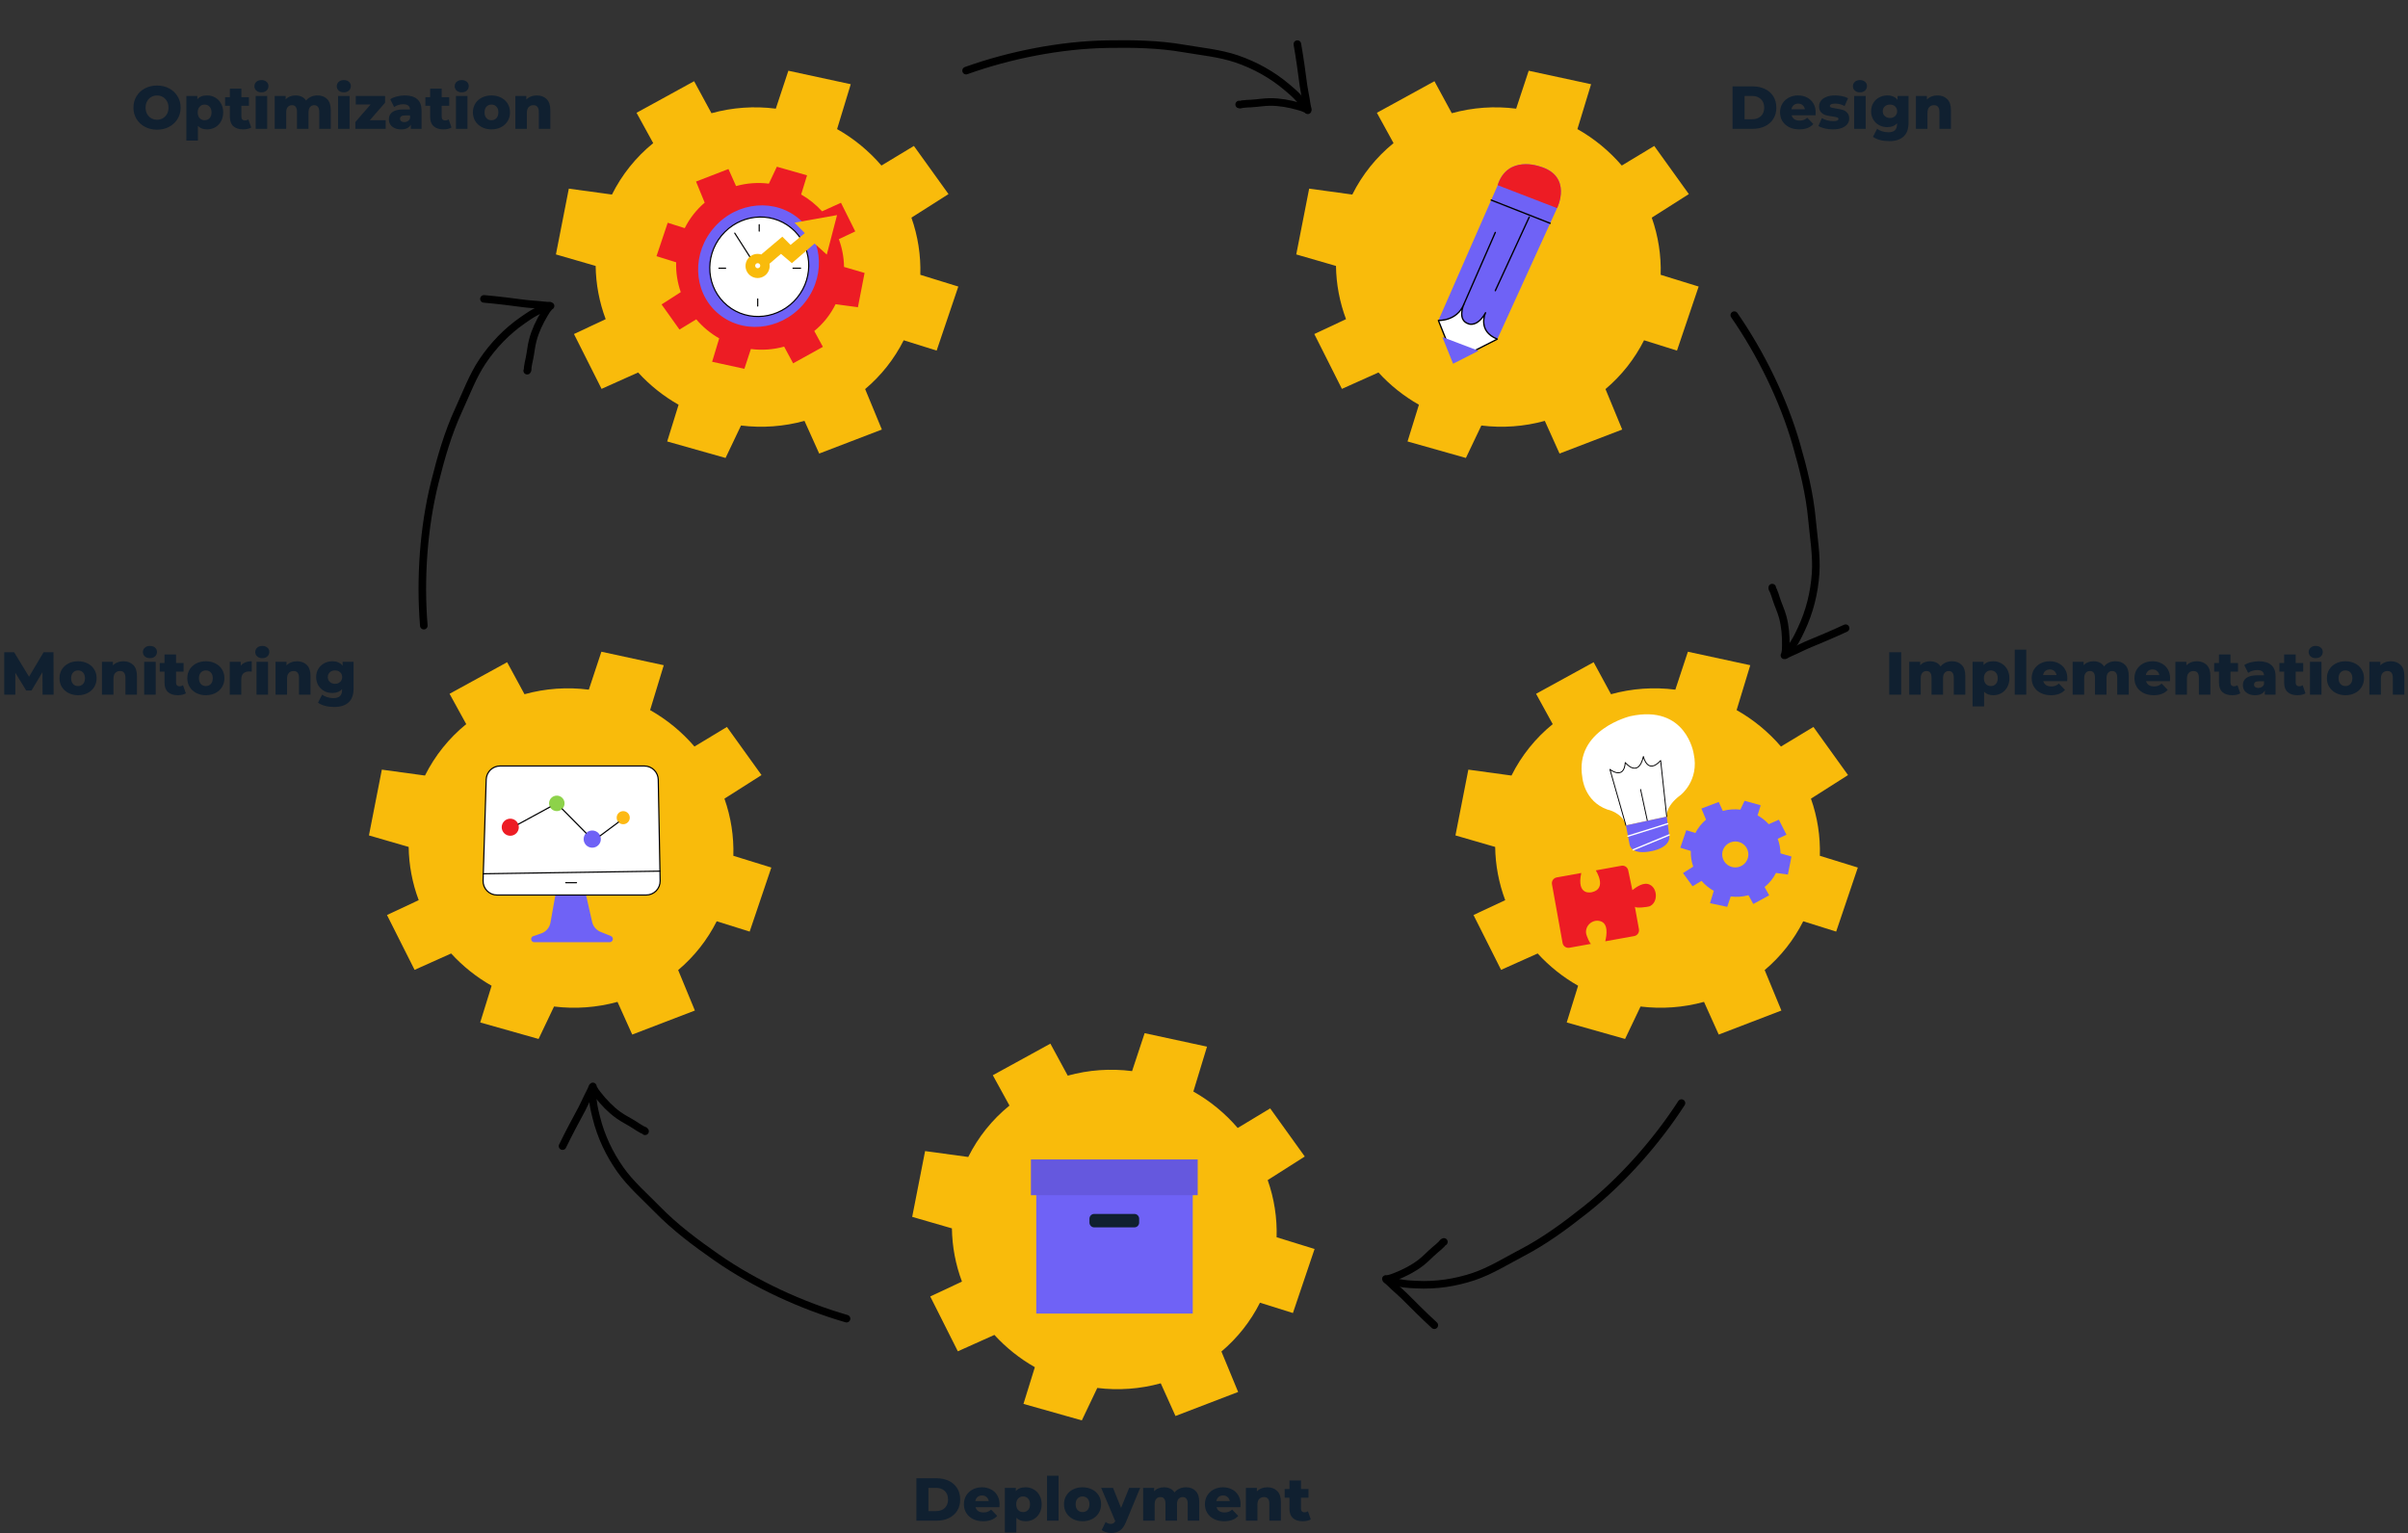 <svg xmlns="http://www.w3.org/2000/svg" width="953" height="607" viewBox="0 0 953 607" fill="none"><rect x="0" y="0" width="953" height="607" fill="#333333" stroke="none"/><path d="M685.68 34.2H693.624C695.464 34.2 697.096 34.544 698.52 35.232C699.944 35.92 701.048 36.896 701.832 38.16C702.616 39.424 703.008 40.904 703.008 42.6C703.008 44.296 702.616 45.776 701.832 47.04C701.048 48.304 699.944 49.28 698.52 49.968C697.096 50.656 695.464 51 693.624 51H685.68V34.2ZM693.432 47.208C694.872 47.208 696.024 46.8 696.888 45.984C697.768 45.168 698.208 44.04 698.208 42.6C698.208 41.16 697.768 40.032 696.888 39.216C696.024 38.4 694.872 37.992 693.432 37.992H690.432V47.208H693.432ZM718.588 44.52C718.588 44.552 718.564 44.928 718.516 45.648H709.06C709.252 46.32 709.62 46.84 710.164 47.208C710.724 47.56 711.42 47.736 712.252 47.736C712.876 47.736 713.412 47.648 713.86 47.472C714.324 47.296 714.788 47.008 715.252 46.608L717.652 49.104C716.388 50.512 714.54 51.216 712.108 51.216C710.588 51.216 709.252 50.928 708.1 50.352C706.948 49.776 706.052 48.976 705.412 47.952C704.788 46.928 704.476 45.768 704.476 44.472C704.476 43.192 704.78 42.048 705.388 41.04C706.012 40.016 706.868 39.216 707.956 38.64C709.044 38.064 710.268 37.776 711.628 37.776C712.924 37.776 714.1 38.048 715.156 38.592C716.212 39.12 717.044 39.896 717.652 40.92C718.276 41.928 718.588 43.128 718.588 44.52ZM711.652 41.016C710.948 41.016 710.356 41.216 709.876 41.616C709.412 42.016 709.116 42.56 708.988 43.248H714.316C714.188 42.56 713.884 42.016 713.404 41.616C712.94 41.216 712.356 41.016 711.652 41.016ZM725.419 51.216C724.331 51.216 723.259 51.096 722.203 50.856C721.147 50.6 720.299 50.272 719.659 49.872L721.027 46.752C721.619 47.12 722.323 47.416 723.139 47.64C723.955 47.848 724.763 47.952 725.563 47.952C726.299 47.952 726.819 47.88 727.123 47.736C727.443 47.576 727.603 47.352 727.603 47.064C727.603 46.776 727.411 46.576 727.027 46.464C726.659 46.336 726.067 46.216 725.251 46.104C724.211 45.976 723.323 45.808 722.587 45.6C721.867 45.392 721.243 45.008 720.715 44.448C720.187 43.888 719.923 43.104 719.923 42.096C719.923 41.264 720.171 40.528 720.667 39.888C721.163 39.232 721.883 38.72 722.827 38.352C723.787 37.968 724.931 37.776 726.259 37.776C727.203 37.776 728.139 37.872 729.067 38.064C729.995 38.256 730.771 38.528 731.395 38.88L730.027 41.976C728.875 41.336 727.627 41.016 726.283 41.016C725.563 41.016 725.035 41.104 724.699 41.28C724.363 41.44 724.195 41.656 724.195 41.928C724.195 42.232 724.379 42.448 724.747 42.576C725.115 42.688 725.723 42.808 726.571 42.936C727.643 43.096 728.531 43.28 729.235 43.488C729.939 43.696 730.547 44.08 731.059 44.64C731.587 45.184 731.851 45.952 731.851 46.944C731.851 47.76 731.603 48.496 731.107 49.152C730.611 49.792 729.875 50.296 728.899 50.664C727.939 51.032 726.779 51.216 725.419 51.216ZM733.816 37.992H738.376V51H733.816V37.992ZM736.096 36.552C735.264 36.552 734.592 36.32 734.08 35.856C733.568 35.392 733.312 34.816 733.312 34.128C733.312 33.44 733.568 32.864 734.08 32.4C734.592 31.936 735.264 31.704 736.096 31.704C736.928 31.704 737.6 31.928 738.112 32.376C738.624 32.808 738.88 33.368 738.88 34.056C738.88 34.776 738.624 35.376 738.112 35.856C737.6 36.32 736.928 36.552 736.096 36.552ZM755.331 37.992V48.624C755.331 51.04 754.675 52.848 753.363 54.048C752.051 55.264 750.163 55.872 747.699 55.872C746.419 55.872 745.219 55.728 744.099 55.44C742.979 55.152 742.027 54.728 741.243 54.168L742.899 50.976C743.427 51.408 744.091 51.744 744.891 51.984C745.707 52.24 746.507 52.368 747.291 52.368C748.491 52.368 749.371 52.104 749.931 51.576C750.491 51.048 750.771 50.264 750.771 49.224V48.792C749.891 49.816 748.603 50.328 746.907 50.328C745.755 50.328 744.691 50.072 743.715 49.56C742.739 49.032 741.963 48.296 741.387 47.352C740.811 46.392 740.523 45.288 740.523 44.04C740.523 42.808 740.811 41.72 741.387 40.776C741.963 39.816 742.739 39.08 743.715 38.568C744.691 38.04 745.755 37.776 746.907 37.776C748.763 37.776 750.123 38.376 750.987 39.576V37.992H755.331ZM747.987 46.704C748.803 46.704 749.475 46.456 750.003 45.96C750.547 45.464 750.819 44.824 750.819 44.04C750.819 43.256 750.555 42.624 750.027 42.144C749.499 41.648 748.819 41.4 747.987 41.4C747.155 41.4 746.467 41.648 745.923 42.144C745.395 42.624 745.131 43.256 745.131 44.04C745.131 44.824 745.403 45.464 745.947 45.96C746.491 46.456 747.171 46.704 747.987 46.704ZM766.733 37.776C768.349 37.776 769.645 38.256 770.621 39.216C771.613 40.176 772.109 41.624 772.109 43.56V51H767.549V44.304C767.549 42.528 766.837 41.64 765.413 41.64C764.629 41.64 763.997 41.896 763.517 42.408C763.053 42.92 762.821 43.688 762.821 44.712V51H758.261V37.992H762.605V39.408C763.117 38.88 763.725 38.48 764.429 38.208C765.133 37.92 765.901 37.776 766.733 37.776Z" fill="#102030"></path><path d="M62.152 51.336C60.376 51.336 58.776 50.96 57.352 50.208C55.944 49.456 54.832 48.416 54.016 47.088C53.216 45.76 52.816 44.264 52.816 42.6C52.816 40.936 53.216 39.44 54.016 38.112C54.832 36.784 55.944 35.744 57.352 34.992C58.776 34.24 60.376 33.864 62.152 33.864C63.928 33.864 65.52 34.24 66.928 34.992C68.352 35.744 69.464 36.784 70.264 38.112C71.08 39.44 71.488 40.936 71.488 42.6C71.488 44.264 71.08 45.76 70.264 47.088C69.464 48.416 68.352 49.456 66.928 50.208C65.52 50.96 63.928 51.336 62.152 51.336ZM62.152 47.4C63 47.4 63.768 47.2 64.456 46.8C65.144 46.4 65.688 45.84 66.088 45.12C66.488 44.384 66.688 43.544 66.688 42.6C66.688 41.656 66.488 40.824 66.088 40.104C65.688 39.368 65.144 38.8 64.456 38.4C63.768 38 63 37.8 62.152 37.8C61.304 37.8 60.536 38 59.848 38.4C59.16 38.8 58.616 39.368 58.216 40.104C57.816 40.824 57.616 41.656 57.616 42.6C57.616 43.544 57.816 44.384 58.216 45.12C58.616 45.84 59.16 46.4 59.848 46.8C60.536 47.2 61.304 47.4 62.152 47.4ZM81.945 37.776C83.129 37.776 84.201 38.056 85.161 38.616C86.137 39.16 86.905 39.944 87.465 40.968C88.041 41.976 88.329 43.152 88.329 44.496C88.329 45.84 88.041 47.024 87.465 48.048C86.905 49.056 86.137 49.84 85.161 50.4C84.201 50.944 83.129 51.216 81.945 51.216C80.425 51.216 79.217 50.76 78.321 49.848V55.656H73.761V37.992H78.105V39.288C78.953 38.28 80.233 37.776 81.945 37.776ZM80.985 47.592C81.785 47.592 82.441 47.32 82.953 46.776C83.465 46.216 83.721 45.456 83.721 44.496C83.721 43.536 83.465 42.784 82.953 42.24C82.441 41.68 81.785 41.4 80.985 41.4C80.185 41.4 79.529 41.68 79.017 42.24C78.505 42.784 78.249 43.536 78.249 44.496C78.249 45.456 78.505 46.216 79.017 46.776C79.529 47.32 80.185 47.592 80.985 47.592ZM99.424 50.472C99.04 50.712 98.568 50.896 98.008 51.024C97.464 51.152 96.88 51.216 96.256 51.216C94.56 51.216 93.256 50.8 92.344 49.968C91.432 49.136 90.976 47.896 90.976 46.248V41.88H89.08V38.472H90.976V35.088H95.536V38.472H98.512V41.88H95.536V46.2C95.536 46.664 95.656 47.032 95.896 47.304C96.152 47.56 96.488 47.688 96.904 47.688C97.432 47.688 97.896 47.552 98.296 47.28L99.424 50.472ZM101.183 37.992H105.743V51H101.183V37.992ZM103.463 36.552C102.631 36.552 101.959 36.32 101.447 35.856C100.935 35.392 100.679 34.816 100.679 34.128C100.679 33.44 100.935 32.864 101.447 32.4C101.959 31.936 102.631 31.704 103.463 31.704C104.295 31.704 104.967 31.928 105.479 32.376C105.991 32.808 106.247 33.368 106.247 34.056C106.247 34.776 105.991 35.376 105.479 35.856C104.967 36.32 104.295 36.552 103.463 36.552ZM125.65 37.776C127.25 37.776 128.522 38.256 129.466 39.216C130.426 40.176 130.906 41.624 130.906 43.56V51H126.346V44.304C126.346 43.392 126.17 42.72 125.818 42.288C125.482 41.856 125.002 41.64 124.378 41.64C123.69 41.64 123.138 41.88 122.722 42.36C122.306 42.84 122.098 43.568 122.098 44.544V51H117.538V44.304C117.538 42.528 116.882 41.64 115.57 41.64C114.866 41.64 114.306 41.88 113.89 42.36C113.474 42.84 113.266 43.568 113.266 44.544V51H108.706V37.992H113.05V39.36C113.53 38.832 114.098 38.44 114.754 38.184C115.426 37.912 116.154 37.776 116.938 37.776C117.85 37.776 118.666 37.944 119.386 38.28C120.106 38.616 120.69 39.128 121.138 39.816C121.65 39.16 122.298 38.656 123.082 38.304C123.866 37.952 124.722 37.776 125.65 37.776ZM133.784 37.992H138.344V51H133.784V37.992ZM136.064 36.552C135.232 36.552 134.56 36.32 134.048 35.856C133.536 35.392 133.28 34.816 133.28 34.128C133.28 33.44 133.536 32.864 134.048 32.4C134.56 31.936 135.232 31.704 136.064 31.704C136.896 31.704 137.568 31.928 138.08 32.376C138.592 32.808 138.848 33.368 138.848 34.056C138.848 34.776 138.592 35.376 138.08 35.856C137.568 36.32 136.896 36.552 136.064 36.552ZM152.636 47.592V51H140.636V48.312L146.66 41.376H140.804V37.992H152.396V40.656L146.372 47.592H152.636ZM160.188 37.776C162.348 37.776 163.996 38.272 165.132 39.264C166.268 40.24 166.836 41.744 166.836 43.776V51H162.588V49.32C161.932 50.584 160.652 51.216 158.748 51.216C157.74 51.216 156.868 51.04 156.132 50.688C155.396 50.336 154.836 49.864 154.452 49.272C154.084 48.664 153.9 47.976 153.9 47.208C153.9 45.976 154.372 45.024 155.316 44.352C156.26 43.664 157.716 43.32 159.684 43.32H162.276C162.196 41.944 161.276 41.256 159.516 41.256C158.892 41.256 158.26 41.36 157.62 41.568C156.98 41.76 156.436 42.032 155.988 42.384L154.452 39.288C155.172 38.808 156.044 38.44 157.068 38.184C158.108 37.912 159.148 37.776 160.188 37.776ZM160.02 48.336C160.548 48.336 161.012 48.208 161.412 47.952C161.812 47.696 162.1 47.32 162.276 46.824V45.696H160.308C158.98 45.696 158.316 46.136 158.316 47.016C158.316 47.416 158.468 47.736 158.772 47.976C159.076 48.216 159.492 48.336 160.02 48.336ZM178.69 50.472C178.306 50.712 177.834 50.896 177.274 51.024C176.73 51.152 176.146 51.216 175.522 51.216C173.826 51.216 172.522 50.8 171.61 49.968C170.698 49.136 170.242 47.896 170.242 46.248V41.88H168.346V38.472H170.242V35.088H174.802V38.472H177.778V41.88H174.802V46.2C174.802 46.664 174.922 47.032 175.162 47.304C175.418 47.56 175.754 47.688 176.17 47.688C176.698 47.688 177.162 47.552 177.562 47.28L178.69 50.472ZM180.448 37.992H185.008V51H180.448V37.992ZM182.728 36.552C181.896 36.552 181.224 36.32 180.712 35.856C180.2 35.392 179.944 34.816 179.944 34.128C179.944 33.44 180.2 32.864 180.712 32.4C181.224 31.936 181.896 31.704 182.728 31.704C183.56 31.704 184.232 31.928 184.744 32.376C185.256 32.808 185.512 33.368 185.512 34.056C185.512 34.776 185.256 35.376 184.744 35.856C184.232 36.32 183.56 36.552 182.728 36.552ZM194.5 51.216C193.108 51.216 191.852 50.928 190.732 50.352C189.612 49.776 188.732 48.976 188.092 47.952C187.468 46.928 187.156 45.768 187.156 44.472C187.156 43.192 187.468 42.04 188.092 41.016C188.732 39.992 189.604 39.2 190.708 38.64C191.828 38.064 193.092 37.776 194.5 37.776C195.908 37.776 197.172 38.064 198.292 38.64C199.412 39.2 200.284 39.992 200.908 41.016C201.532 42.024 201.844 43.176 201.844 44.472C201.844 45.768 201.532 46.928 200.908 47.952C200.284 48.976 199.412 49.776 198.292 50.352C197.172 50.928 195.908 51.216 194.5 51.216ZM194.5 47.592C195.3 47.592 195.956 47.32 196.468 46.776C196.98 46.216 197.236 45.448 197.236 44.472C197.236 43.512 196.98 42.76 196.468 42.216C195.956 41.672 195.3 41.4 194.5 41.4C193.7 41.4 193.044 41.672 192.532 42.216C192.02 42.76 191.764 43.512 191.764 44.472C191.764 45.448 192.02 46.216 192.532 46.776C193.044 47.32 193.7 47.592 194.5 47.592ZM212.428 37.776C214.044 37.776 215.34 38.256 216.316 39.216C217.308 40.176 217.804 41.624 217.804 43.56V51H213.244V44.304C213.244 42.528 212.532 41.64 211.108 41.64C210.324 41.64 209.692 41.896 209.212 42.408C208.748 42.92 208.516 43.688 208.516 44.712V51H203.956V37.992H208.3V39.408C208.812 38.88 209.42 38.48 210.124 38.208C210.828 37.92 211.596 37.776 212.428 37.776Z" fill="#102030"></path><path d="M16.848 275L16.8 266.096L12.48 273.344H10.368L6.072 266.336V275H1.68V258.2H5.592L11.496 267.896L17.256 258.2H21.168L21.216 275H16.848ZM30.89 275.216C29.498 275.216 28.242 274.928 27.122 274.352C26.002 273.776 25.122 272.976 24.482 271.952C23.858 270.928 23.546 269.768 23.546 268.472C23.546 267.192 23.858 266.04 24.482 265.016C25.122 263.992 25.994 263.2 27.098 262.64C28.218 262.064 29.482 261.776 30.89 261.776C32.298 261.776 33.562 262.064 34.682 262.64C35.802 263.2 36.674 263.992 37.298 265.016C37.922 266.024 38.234 267.176 38.234 268.472C38.234 269.768 37.922 270.928 37.298 271.952C36.674 272.976 35.802 273.776 34.682 274.352C33.562 274.928 32.298 275.216 30.89 275.216ZM30.89 271.592C31.69 271.592 32.346 271.32 32.858 270.776C33.37 270.216 33.626 269.448 33.626 268.472C33.626 267.512 33.37 266.76 32.858 266.216C32.346 265.672 31.69 265.4 30.89 265.4C30.09 265.4 29.434 265.672 28.922 266.216C28.41 266.76 28.154 267.512 28.154 268.472C28.154 269.448 28.41 270.216 28.922 270.776C29.434 271.32 30.09 271.592 30.89 271.592ZM48.819 261.776C50.435 261.776 51.731 262.256 52.707 263.216C53.699 264.176 54.195 265.624 54.195 267.56V275H49.635V268.304C49.635 266.528 48.923 265.64 47.499 265.64C46.715 265.64 46.083 265.896 45.603 266.408C45.139 266.92 44.907 267.688 44.907 268.712V275H40.347V261.992H44.691V263.408C45.203 262.88 45.811 262.48 46.515 262.208C47.219 261.92 47.987 261.776 48.819 261.776ZM57.058 261.992H61.618V275H57.058V261.992ZM59.338 260.552C58.506 260.552 57.834 260.32 57.322 259.856C56.81 259.392 56.554 258.816 56.554 258.128C56.554 257.44 56.81 256.864 57.322 256.4C57.834 255.936 58.506 255.704 59.338 255.704C60.17 255.704 60.842 255.928 61.354 256.376C61.866 256.808 62.122 257.368 62.122 258.056C62.122 258.776 61.866 259.376 61.354 259.856C60.842 260.32 60.17 260.552 59.338 260.552ZM73.557 274.472C73.173 274.712 72.701 274.896 72.141 275.024C71.597 275.152 71.013 275.216 70.389 275.216C68.693 275.216 67.389 274.8 66.477 273.968C65.565 273.136 65.109 271.896 65.109 270.248V265.88H63.213V262.472H65.109V259.088H69.669V262.472H72.645V265.88H69.669V270.2C69.669 270.664 69.789 271.032 70.029 271.304C70.285 271.56 70.621 271.688 71.037 271.688C71.565 271.688 72.029 271.552 72.429 271.28L73.557 274.472ZM81.469 275.216C80.077 275.216 78.821 274.928 77.701 274.352C76.581 273.776 75.701 272.976 75.061 271.952C74.437 270.928 74.125 269.768 74.125 268.472C74.125 267.192 74.437 266.04 75.061 265.016C75.701 263.992 76.573 263.2 77.677 262.64C78.797 262.064 80.061 261.776 81.469 261.776C82.877 261.776 84.141 262.064 85.261 262.64C86.381 263.2 87.253 263.992 87.877 265.016C88.501 266.024 88.813 267.176 88.813 268.472C88.813 269.768 88.501 270.928 87.877 271.952C87.253 272.976 86.381 273.776 85.261 274.352C84.141 274.928 82.877 275.216 81.469 275.216ZM81.469 271.592C82.269 271.592 82.925 271.32 83.437 270.776C83.949 270.216 84.205 269.448 84.205 268.472C84.205 267.512 83.949 266.76 83.437 266.216C82.925 265.672 82.269 265.4 81.469 265.4C80.669 265.4 80.013 265.672 79.501 266.216C78.989 266.76 78.733 267.512 78.733 268.472C78.733 269.448 78.989 270.216 79.501 270.776C80.013 271.32 80.669 271.592 81.469 271.592ZM95.269 263.552C95.733 262.96 96.333 262.52 97.069 262.232C97.821 261.928 98.677 261.776 99.637 261.776V265.88C99.221 265.832 98.877 265.808 98.605 265.808C97.629 265.808 96.861 266.072 96.301 266.6C95.757 267.128 95.485 267.936 95.485 269.024V275H90.925V261.992H95.269V263.552ZM101.519 261.992H106.079V275H101.519V261.992ZM103.799 260.552C102.967 260.552 102.295 260.32 101.783 259.856C101.271 259.392 101.015 258.816 101.015 258.128C101.015 257.44 101.271 256.864 101.783 256.4C102.295 255.936 102.967 255.704 103.799 255.704C104.631 255.704 105.303 255.928 105.815 256.376C106.327 256.808 106.583 257.368 106.583 258.056C106.583 258.776 106.327 259.376 105.815 259.856C105.303 260.32 104.631 260.552 103.799 260.552ZM117.514 261.776C119.13 261.776 120.426 262.256 121.402 263.216C122.394 264.176 122.89 265.624 122.89 267.56V275H118.33V268.304C118.33 266.528 117.618 265.64 116.194 265.64C115.41 265.64 114.778 265.896 114.298 266.408C113.834 266.92 113.602 267.688 113.602 268.712V275H109.042V261.992H113.386V263.408C113.898 262.88 114.506 262.48 115.21 262.208C115.914 261.92 116.682 261.776 117.514 261.776ZM139.933 261.992V272.624C139.933 275.04 139.277 276.848 137.965 278.048C136.653 279.264 134.765 279.872 132.301 279.872C131.021 279.872 129.821 279.728 128.701 279.44C127.581 279.152 126.629 278.728 125.845 278.168L127.501 274.976C128.029 275.408 128.693 275.744 129.493 275.984C130.309 276.24 131.109 276.368 131.893 276.368C133.093 276.368 133.973 276.104 134.533 275.576C135.093 275.048 135.373 274.264 135.373 273.224V272.792C134.493 273.816 133.205 274.328 131.509 274.328C130.357 274.328 129.293 274.072 128.317 273.56C127.341 273.032 126.565 272.296 125.989 271.352C125.413 270.392 125.125 269.288 125.125 268.04C125.125 266.808 125.413 265.72 125.989 264.776C126.565 263.816 127.341 263.08 128.317 262.568C129.293 262.04 130.357 261.776 131.509 261.776C133.365 261.776 134.725 262.376 135.589 263.576V261.992H139.933ZM132.589 270.704C133.405 270.704 134.077 270.456 134.605 269.96C135.149 269.464 135.421 268.824 135.421 268.04C135.421 267.256 135.157 266.624 134.629 266.144C134.101 265.648 133.421 265.4 132.589 265.4C131.757 265.4 131.069 265.648 130.525 266.144C129.997 266.624 129.733 267.256 129.733 268.04C129.733 268.824 130.005 269.464 130.549 269.96C131.093 270.456 131.773 270.704 132.589 270.704Z" fill="#102030"></path><path d="M747.68 258.2H752.432V275H747.68V258.2ZM772.541 261.776C774.141 261.776 775.413 262.256 776.357 263.216C777.317 264.176 777.797 265.624 777.797 267.56V275H773.237V268.304C773.237 267.392 773.061 266.72 772.709 266.288C772.373 265.856 771.893 265.64 771.269 265.64C770.581 265.64 770.029 265.88 769.613 266.36C769.197 266.84 768.989 267.568 768.989 268.544V275H764.429V268.304C764.429 266.528 763.773 265.64 762.461 265.64C761.757 265.64 761.197 265.88 760.781 266.36C760.365 266.84 760.157 267.568 760.157 268.544V275H755.597V261.992H759.941V263.36C760.421 262.832 760.989 262.44 761.645 262.184C762.317 261.912 763.045 261.776 763.829 261.776C764.741 261.776 765.557 261.944 766.277 262.28C766.997 262.616 767.581 263.128 768.029 263.816C768.541 263.16 769.189 262.656 769.973 262.304C770.757 261.952 771.613 261.776 772.541 261.776ZM788.859 261.776C790.043 261.776 791.115 262.056 792.075 262.616C793.051 263.16 793.819 263.944 794.379 264.968C794.955 265.976 795.243 267.152 795.243 268.496C795.243 269.84 794.955 271.024 794.379 272.048C793.819 273.056 793.051 273.84 792.075 274.4C791.115 274.944 790.043 275.216 788.859 275.216C787.339 275.216 786.131 274.76 785.235 273.848V279.656H780.675V261.992H785.019V263.288C785.867 262.28 787.147 261.776 788.859 261.776ZM787.899 271.592C788.699 271.592 789.355 271.32 789.867 270.776C790.379 270.216 790.635 269.456 790.635 268.496C790.635 267.536 790.379 266.784 789.867 266.24C789.355 265.68 788.699 265.4 787.899 265.4C787.099 265.4 786.443 265.68 785.931 266.24C785.419 266.784 785.163 267.536 785.163 268.496C785.163 269.456 785.419 270.216 785.931 270.776C786.443 271.32 787.099 271.592 787.899 271.592ZM797.362 257.192H801.922V275H797.362V257.192ZM818.182 268.52C818.182 268.552 818.158 268.928 818.11 269.648H808.654C808.846 270.32 809.214 270.84 809.758 271.208C810.318 271.56 811.014 271.736 811.846 271.736C812.47 271.736 813.006 271.648 813.454 271.472C813.918 271.296 814.382 271.008 814.846 270.608L817.246 273.104C815.982 274.512 814.134 275.216 811.702 275.216C810.182 275.216 808.846 274.928 807.694 274.352C806.542 273.776 805.646 272.976 805.006 271.952C804.382 270.928 804.07 269.768 804.07 268.472C804.07 267.192 804.374 266.048 804.982 265.04C805.606 264.016 806.462 263.216 807.55 262.64C808.638 262.064 809.862 261.776 811.222 261.776C812.518 261.776 813.694 262.048 814.75 262.592C815.806 263.12 816.638 263.896 817.246 264.92C817.87 265.928 818.182 267.128 818.182 268.52ZM811.246 265.016C810.542 265.016 809.95 265.216 809.47 265.616C809.006 266.016 808.71 266.56 808.582 267.248H813.91C813.782 266.56 813.478 266.016 812.998 265.616C812.534 265.216 811.95 265.016 811.246 265.016ZM837.228 261.776C838.828 261.776 840.1 262.256 841.044 263.216C842.004 264.176 842.484 265.624 842.484 267.56V275H837.924V268.304C837.924 267.392 837.748 266.72 837.396 266.288C837.06 265.856 836.58 265.64 835.956 265.64C835.268 265.64 834.716 265.88 834.3 266.36C833.884 266.84 833.676 267.568 833.676 268.544V275H829.116V268.304C829.116 266.528 828.46 265.64 827.148 265.64C826.444 265.64 825.884 265.88 825.468 266.36C825.052 266.84 824.844 267.568 824.844 268.544V275H820.284V261.992H824.628V263.36C825.108 262.832 825.676 262.44 826.332 262.184C827.004 261.912 827.732 261.776 828.516 261.776C829.428 261.776 830.244 261.944 830.964 262.28C831.684 262.616 832.268 263.128 832.716 263.816C833.228 263.16 833.876 262.656 834.66 262.304C835.444 261.952 836.3 261.776 837.228 261.776ZM858.846 268.52C858.846 268.552 858.822 268.928 858.774 269.648H849.318C849.51 270.32 849.878 270.84 850.422 271.208C850.982 271.56 851.678 271.736 852.51 271.736C853.134 271.736 853.67 271.648 854.118 271.472C854.582 271.296 855.046 271.008 855.51 270.608L857.91 273.104C856.646 274.512 854.798 275.216 852.366 275.216C850.846 275.216 849.51 274.928 848.358 274.352C847.206 273.776 846.31 272.976 845.67 271.952C845.046 270.928 844.734 269.768 844.734 268.472C844.734 267.192 845.038 266.048 845.646 265.04C846.27 264.016 847.126 263.216 848.214 262.64C849.302 262.064 850.526 261.776 851.886 261.776C853.182 261.776 854.358 262.048 855.414 262.592C856.47 263.12 857.302 263.896 857.91 264.92C858.534 265.928 858.846 267.128 858.846 268.52ZM851.91 265.016C851.206 265.016 850.614 265.216 850.134 265.616C849.67 266.016 849.374 266.56 849.246 267.248H854.574C854.446 266.56 854.142 266.016 853.662 265.616C853.198 265.216 852.614 265.016 851.91 265.016ZM869.42 261.776C871.036 261.776 872.332 262.256 873.308 263.216C874.3 264.176 874.796 265.624 874.796 267.56V275H870.236V268.304C870.236 266.528 869.524 265.64 868.1 265.64C867.316 265.64 866.684 265.896 866.204 266.408C865.74 266.92 865.508 267.688 865.508 268.712V275H860.948V261.992H865.292V263.408C865.804 262.88 866.412 262.48 867.116 262.208C867.82 261.92 868.588 261.776 869.42 261.776ZM886.635 274.472C886.251 274.712 885.779 274.896 885.219 275.024C884.675 275.152 884.091 275.216 883.467 275.216C881.771 275.216 880.467 274.8 879.555 273.968C878.643 273.136 878.187 271.896 878.187 270.248V265.88H876.291V262.472H878.187V259.088H882.747V262.472H885.723V265.88H882.747V270.2C882.747 270.664 882.867 271.032 883.107 271.304C883.363 271.56 883.699 271.688 884.115 271.688C884.643 271.688 885.107 271.552 885.507 271.28L886.635 274.472ZM893.938 261.776C896.098 261.776 897.746 262.272 898.882 263.264C900.018 264.24 900.586 265.744 900.586 267.776V275H896.338V273.32C895.682 274.584 894.402 275.216 892.498 275.216C891.49 275.216 890.618 275.04 889.882 274.688C889.146 274.336 888.586 273.864 888.202 273.272C887.834 272.664 887.65 271.976 887.65 271.208C887.65 269.976 888.122 269.024 889.066 268.352C890.01 267.664 891.466 267.32 893.434 267.32H896.026C895.946 265.944 895.026 265.256 893.266 265.256C892.642 265.256 892.01 265.36 891.37 265.568C890.73 265.76 890.186 266.032 889.738 266.384L888.202 263.288C888.922 262.808 889.794 262.44 890.818 262.184C891.858 261.912 892.898 261.776 893.938 261.776ZM893.77 272.336C894.298 272.336 894.762 272.208 895.162 271.952C895.562 271.696 895.85 271.32 896.026 270.824V269.696H894.058C892.73 269.696 892.066 270.136 892.066 271.016C892.066 271.416 892.218 271.736 892.522 271.976C892.826 272.216 893.242 272.336 893.77 272.336ZM912.44 274.472C912.056 274.712 911.584 274.896 911.024 275.024C910.48 275.152 909.896 275.216 909.272 275.216C907.576 275.216 906.272 274.8 905.36 273.968C904.448 273.136 903.992 271.896 903.992 270.248V265.88H902.096V262.472H903.992V259.088H908.552V262.472H911.528V265.88H908.552V270.2C908.552 270.664 908.672 271.032 908.912 271.304C909.168 271.56 909.504 271.688 909.92 271.688C910.448 271.688 910.912 271.552 911.312 271.28L912.44 274.472ZM914.198 261.992H918.758V275H914.198V261.992ZM916.478 260.552C915.646 260.552 914.974 260.32 914.462 259.856C913.95 259.392 913.694 258.816 913.694 258.128C913.694 257.44 913.95 256.864 914.462 256.4C914.974 255.936 915.646 255.704 916.478 255.704C917.31 255.704 917.982 255.928 918.494 256.376C919.006 256.808 919.262 257.368 919.262 258.056C919.262 258.776 919.006 259.376 918.494 259.856C917.982 260.32 917.31 260.552 916.478 260.552ZM928.25 275.216C926.858 275.216 925.602 274.928 924.482 274.352C923.362 273.776 922.482 272.976 921.842 271.952C921.218 270.928 920.906 269.768 920.906 268.472C920.906 267.192 921.218 266.04 921.842 265.016C922.482 263.992 923.354 263.2 924.458 262.64C925.578 262.064 926.842 261.776 928.25 261.776C929.658 261.776 930.922 262.064 932.042 262.64C933.162 263.2 934.034 263.992 934.658 265.016C935.282 266.024 935.594 267.176 935.594 268.472C935.594 269.768 935.282 270.928 934.658 271.952C934.034 272.976 933.162 273.776 932.042 274.352C930.922 274.928 929.658 275.216 928.25 275.216ZM928.25 271.592C929.05 271.592 929.706 271.32 930.218 270.776C930.73 270.216 930.986 269.448 930.986 268.472C930.986 267.512 930.73 266.76 930.218 266.216C929.706 265.672 929.05 265.4 928.25 265.4C927.45 265.4 926.794 265.672 926.282 266.216C925.77 266.76 925.514 267.512 925.514 268.472C925.514 269.448 925.77 270.216 926.282 270.776C926.794 271.32 927.45 271.592 928.25 271.592ZM946.178 261.776C947.794 261.776 949.09 262.256 950.066 263.216C951.058 264.176 951.554 265.624 951.554 267.56V275H946.994V268.304C946.994 266.528 946.282 265.64 944.858 265.64C944.074 265.64 943.442 265.896 942.962 266.408C942.498 266.92 942.266 267.688 942.266 268.712V275H937.706V261.992H942.05V263.408C942.562 262.88 943.17 262.48 943.874 262.208C944.578 261.92 945.346 261.776 946.178 261.776Z" fill="#102030"></path><path d="M362.68 585.2H370.624C372.464 585.2 374.096 585.544 375.52 586.232C376.944 586.92 378.048 587.896 378.832 589.16C379.616 590.424 380.008 591.904 380.008 593.6C380.008 595.296 379.616 596.776 378.832 598.04C378.048 599.304 376.944 600.28 375.52 600.968C374.096 601.656 372.464 602 370.624 602H362.68V585.2ZM370.432 598.208C371.872 598.208 373.024 597.8 373.888 596.984C374.768 596.168 375.208 595.04 375.208 593.6C375.208 592.16 374.768 591.032 373.888 590.216C373.024 589.4 371.872 588.992 370.432 588.992H367.432V598.208H370.432ZM395.588 595.52C395.588 595.552 395.564 595.928 395.516 596.648H386.06C386.252 597.32 386.62 597.84 387.164 598.208C387.724 598.56 388.42 598.736 389.252 598.736C389.876 598.736 390.412 598.648 390.86 598.472C391.324 598.296 391.788 598.008 392.252 597.608L394.652 600.104C393.388 601.512 391.54 602.216 389.108 602.216C387.588 602.216 386.252 601.928 385.1 601.352C383.948 600.776 383.052 599.976 382.412 598.952C381.788 597.928 381.476 596.768 381.476 595.472C381.476 594.192 381.78 593.048 382.388 592.04C383.012 591.016 383.868 590.216 384.956 589.64C386.044 589.064 387.268 588.776 388.628 588.776C389.924 588.776 391.1 589.048 392.156 589.592C393.212 590.12 394.044 590.896 394.652 591.92C395.276 592.928 395.588 594.128 395.588 595.52ZM388.652 592.016C387.948 592.016 387.356 592.216 386.876 592.616C386.412 593.016 386.116 593.56 385.988 594.248H391.316C391.188 593.56 390.884 593.016 390.404 592.616C389.94 592.216 389.356 592.016 388.652 592.016ZM405.875 588.776C407.059 588.776 408.131 589.056 409.091 589.616C410.067 590.16 410.835 590.944 411.395 591.968C411.971 592.976 412.259 594.152 412.259 595.496C412.259 596.84 411.971 598.024 411.395 599.048C410.835 600.056 410.067 600.84 409.091 601.4C408.131 601.944 407.059 602.216 405.875 602.216C404.355 602.216 403.147 601.76 402.251 600.848V606.656H397.691V588.992H402.035V590.288C402.883 589.28 404.163 588.776 405.875 588.776ZM404.915 598.592C405.715 598.592 406.371 598.32 406.883 597.776C407.395 597.216 407.651 596.456 407.651 595.496C407.651 594.536 407.395 593.784 406.883 593.24C406.371 592.68 405.715 592.4 404.915 592.4C404.115 592.4 403.459 592.68 402.947 593.24C402.435 593.784 402.179 594.536 402.179 595.496C402.179 596.456 402.435 597.216 402.947 597.776C403.459 598.32 404.115 598.592 404.915 598.592ZM414.378 584.192H418.938V602H414.378V584.192ZM428.43 602.216C427.038 602.216 425.782 601.928 424.662 601.352C423.542 600.776 422.662 599.976 422.021 598.952C421.398 597.928 421.086 596.768 421.086 595.472C421.086 594.192 421.398 593.04 422.021 592.016C422.662 590.992 423.534 590.2 424.638 589.64C425.758 589.064 427.022 588.776 428.43 588.776C429.838 588.776 431.102 589.064 432.222 589.64C433.342 590.2 434.214 590.992 434.838 592.016C435.462 593.024 435.774 594.176 435.774 595.472C435.774 596.768 435.462 597.928 434.838 598.952C434.214 599.976 433.342 600.776 432.222 601.352C431.102 601.928 429.838 602.216 428.43 602.216ZM428.43 598.592C429.23 598.592 429.886 598.32 430.398 597.776C430.91 597.216 431.166 596.448 431.166 595.472C431.166 594.512 430.91 593.76 430.398 593.216C429.886 592.672 429.23 592.4 428.43 592.4C427.63 592.4 426.974 592.672 426.462 593.216C425.95 593.76 425.694 594.512 425.694 595.472C425.694 596.448 425.95 597.216 426.462 597.776C426.974 598.32 427.63 598.592 428.43 598.592ZM451.238 588.992L445.622 602.528C444.966 604.128 444.166 605.248 443.222 605.888C442.278 606.544 441.126 606.872 439.766 606.872C439.078 606.872 438.382 606.76 437.678 606.536C436.99 606.328 436.43 606.048 435.998 605.696L437.582 602.504C437.838 602.744 438.142 602.928 438.494 603.056C438.862 603.2 439.23 603.272 439.598 603.272C440.03 603.272 440.382 603.184 440.654 603.008C440.942 602.832 441.182 602.552 441.374 602.168L435.806 588.992H440.486L443.678 596.936L446.894 588.992H451.238ZM469.361 588.776C470.961 588.776 472.233 589.256 473.177 590.216C474.137 591.176 474.617 592.624 474.617 594.56V602H470.057V595.304C470.057 594.392 469.881 593.72 469.529 593.288C469.193 592.856 468.713 592.64 468.089 592.64C467.401 592.64 466.849 592.88 466.433 593.36C466.017 593.84 465.809 594.568 465.809 595.544V602H461.249V595.304C461.249 593.528 460.593 592.64 459.281 592.64C458.577 592.64 458.017 592.88 457.601 593.36C457.185 593.84 456.977 594.568 456.977 595.544V602H452.417V588.992H456.761V590.36C457.241 589.832 457.809 589.44 458.465 589.184C459.137 588.912 459.865 588.776 460.649 588.776C461.561 588.776 462.377 588.944 463.097 589.28C463.817 589.616 464.401 590.128 464.849 590.816C465.361 590.16 466.009 589.656 466.793 589.304C467.577 588.952 468.433 588.776 469.361 588.776ZM490.979 595.52C490.979 595.552 490.955 595.928 490.907 596.648H481.451C481.643 597.32 482.011 597.84 482.555 598.208C483.115 598.56 483.811 598.736 484.643 598.736C485.267 598.736 485.803 598.648 486.251 598.472C486.715 598.296 487.179 598.008 487.643 597.608L490.043 600.104C488.779 601.512 486.931 602.216 484.499 602.216C482.979 602.216 481.643 601.928 480.491 601.352C479.339 600.776 478.443 599.976 477.803 598.952C477.179 597.928 476.867 596.768 476.867 595.472C476.867 594.192 477.171 593.048 477.779 592.04C478.403 591.016 479.259 590.216 480.347 589.64C481.435 589.064 482.659 588.776 484.019 588.776C485.315 588.776 486.491 589.048 487.547 589.592C488.603 590.12 489.435 590.896 490.043 591.92C490.667 592.928 490.979 594.128 490.979 595.52ZM484.043 592.016C483.339 592.016 482.747 592.216 482.267 592.616C481.803 593.016 481.507 593.56 481.379 594.248H486.707C486.579 593.56 486.275 593.016 485.795 592.616C485.331 592.216 484.747 592.016 484.043 592.016ZM501.553 588.776C503.169 588.776 504.465 589.256 505.441 590.216C506.433 591.176 506.929 592.624 506.929 594.56V602H502.369V595.304C502.369 593.528 501.657 592.64 500.233 592.64C499.449 592.64 498.817 592.896 498.337 593.408C497.873 593.92 497.641 594.688 497.641 595.712V602H493.081V588.992H497.425V590.408C497.937 589.88 498.545 589.48 499.249 589.208C499.953 588.92 500.721 588.776 501.553 588.776ZM518.768 601.472C518.384 601.712 517.912 601.896 517.352 602.024C516.808 602.152 516.224 602.216 515.6 602.216C513.904 602.216 512.6 601.8 511.688 600.968C510.776 600.136 510.32 598.896 510.32 597.248V592.88H508.424V589.472H510.32V586.088H514.88V589.472H517.856V592.88H514.88V597.2C514.88 597.664 515 598.032 515.24 598.304C515.496 598.56 515.832 598.688 516.248 598.688C516.776 598.688 517.24 598.552 517.64 598.28L518.768 601.472Z" fill="#102030"></path><g clip-path="url(#clip0_4048_620)"><path fill-rule="evenodd" clip-rule="evenodd" d="M489.846 446.538C484.876 440.742 478.931 435.857 472.288 432.105L477.692 414.34L453.007 409L448.037 424.016C439.514 422.92 430.856 423.532 422.575 425.818L415.704 413.151L392.92 425.654L399.513 437.659C392.685 443.205 387.117 450.14 383.193 458.015L366.119 455.68L361.014 481.718L376.735 486.275C376.835 493.474 378.181 500.601 380.708 507.344L368.156 513.232L379.078 534.941L393.546 528.455C398.181 533.525 403.586 537.832 409.559 541.229L405.052 555.761L428.15 562.29L434.266 549.452C442.682 550.485 451.212 549.865 459.386 547.615L465.211 560.553L490.01 551.04L483.395 535.027C489.732 529.68 494.923 523.108 498.654 515.703L511.691 519.79L520.264 494.435L505.233 489.785C505.468 482.096 504.272 474.427 501.709 467.165L516.383 457.83L502.691 438.777L489.846 446.53L489.846 446.538ZM459.002 478.03C462.704 487.699 457.863 498.543 448.193 502.253C438.524 505.962 427.68 501.135 423.963 491.466C420.247 481.797 425.067 470.953 434.736 467.229C439.386 465.434 444.562 465.563 449.112 467.592C453.662 469.621 457.222 473.373 459.002 478.03Z" fill="#F9BB0B"></path><circle cx="440.874" cy="485.748" r="33.821" transform="rotate(-180 440.874 485.748)" fill="#F9BB0B"></circle><g clip-path="url(#clip1_4048_620)"><path fill-rule="evenodd" clip-rule="evenodd" d="M474 459V473.155H472.047V520H410.114V473.155H408V459H474Z" fill="#6F62F6"></path><path opacity="0.1" fill-rule="evenodd" clip-rule="evenodd" d="M408 459H474V473.155H408V459Z" fill="#100000"></path><path fill-rule="evenodd" clip-rule="evenodd" d="M433.03 480.56H448.97C450.001 480.56 450.837 481.412 450.837 482.462V483.975C450.837 485.026 450.001 485.878 448.97 485.878H433.03C431.999 485.878 431.163 485.026 431.163 483.975V482.462C431.163 481.412 431.999 480.56 433.03 480.56Z" fill="#102030"></path></g></g><g clip-path="url(#clip2_4048_620)"><path fill-rule="evenodd" clip-rule="evenodd" d="M641.846 65.537C636.876 59.742 630.931 54.857 624.288 51.105L629.692 33.34L605.007 28L600.037 43.017C591.514 41.92 582.856 42.532 574.575 44.818L567.704 32.151L544.92 44.654L551.513 56.659C544.685 62.205 539.117 69.14 535.193 77.015L518.119 74.68L513.014 100.718L528.735 105.275C528.835 112.474 530.181 119.601 532.708 126.344L520.156 132.232L531.078 153.941L545.546 147.455C550.181 152.525 555.586 156.832 561.559 160.229L557.052 174.761L580.15 181.29L586.266 168.452C594.682 169.485 603.212 168.865 611.386 166.615L617.211 179.553L642.01 170.04L635.395 154.027C641.732 148.68 646.923 142.108 650.654 134.703L663.691 138.79L672.264 113.435L657.233 108.785C657.468 101.096 656.272 93.427 653.709 86.165L668.383 76.83L654.691 57.777L641.846 65.53L641.846 65.537ZM611.002 97.03C614.704 106.699 609.863 117.543 600.193 121.253C590.524 124.962 579.68 120.135 575.963 110.466C572.247 100.797 577.067 89.953 586.736 86.229C591.386 84.434 596.562 84.563 601.112 86.592C605.662 88.621 609.222 92.373 611.002 97.03Z" fill="#F9BB0B"></path><circle cx="592.874" cy="104.748" r="33.821" transform="rotate(-180 592.874 104.748)" fill="#F9BB0B"></circle><g clip-path="url(#clip3_4048_620)"><path fill-rule="evenodd" clip-rule="evenodd" d="M592.608 73.616L569.279 126.836L575.686 142.847L592.608 134.228L616.266 82.312C616.266 82.312 622.51 69.664 609.369 65.89C609.382 65.893 596.389 61.126 592.608 73.614V73.616Z" fill="#6F62F6"></path><path fill-rule="evenodd" clip-rule="evenodd" d="M609.38 65.893C609.38 65.893 596.608 61.208 592.716 73.314L616.245 82.393L616.276 82.32C616.276 82.32 622.507 69.672 609.38 65.89V65.893Z" fill="#ED1C24"></path><path fill-rule="evenodd" clip-rule="evenodd" d="M587.926 123.808C584.721 129.559 581.353 128.245 581.353 128.245C576.505 126.846 579.296 120.563 579.296 120.563C576.505 127.255 569.261 126.846 569.261 126.846L575.668 142.857L592.589 134.238C584.474 131.036 587.923 123.808 587.923 123.808H587.926Z" fill="white"></path><path d="M587.926 123.808C584.721 129.559 581.353 128.245 581.353 128.245C576.505 126.846 579.296 120.563 579.296 120.563C576.505 127.255 569.261 126.846 569.261 126.846L575.668 142.857L592.589 134.238C584.474 131.036 587.923 123.808 587.923 123.808H587.926Z" stroke="#000001" stroke-width="0.527" stroke-linecap="round" stroke-linejoin="round"></path><path fill-rule="evenodd" clip-rule="evenodd" d="M575.078 144L585.153 138.87L570.849 133.43L575.078 144Z" fill="#6F62F6"></path><path d="M579.299 120.561L591.786 92.018" stroke="#000001" stroke-width="0.527" stroke-linecap="round" stroke-linejoin="round"></path><path d="M605.224 85.925L591.786 115.078" stroke="#000001" stroke-width="0.527" stroke-linecap="round" stroke-linejoin="round"></path><path d="M590.159 79.201L613.498 88.397" stroke="#000001" stroke-width="0.527" stroke-linecap="round" stroke-linejoin="round"></path></g></g><g clip-path="url(#clip4_4048_620)"><path fill-rule="evenodd" clip-rule="evenodd" d="M348.846 65.537C343.876 59.742 337.931 54.857 331.288 51.105L336.692 33.34L312.007 28L307.037 43.017C298.514 41.92 289.856 42.532 281.575 44.818L274.704 32.151L251.92 44.654L258.513 56.659C251.685 62.205 246.117 69.14 242.193 77.015L225.119 74.68L220.014 100.718L235.735 105.275C235.835 112.474 237.181 119.601 239.708 126.344L227.156 132.232L238.078 153.941L252.546 147.455C257.181 152.525 262.586 156.832 268.559 160.229L264.052 174.761L287.15 181.29L293.266 168.452C301.682 169.485 310.212 168.865 318.386 166.615L324.211 179.553L349.01 170.04L342.395 154.027C348.732 148.68 353.923 142.108 357.654 134.703L370.691 138.79L379.264 113.435L364.233 108.785C364.468 101.096 363.272 93.427 360.709 86.165L375.383 76.83L361.691 57.777L348.846 65.53L348.846 65.537ZM318.002 97.03C321.704 106.699 316.863 117.543 307.193 121.253C297.524 124.962 286.68 120.135 282.963 110.466C279.247 100.797 284.067 89.953 293.736 86.229C298.386 84.434 303.562 84.563 308.112 86.592C312.662 88.621 316.222 92.373 318.002 97.03Z" fill="#F9BB0B"></path><circle cx="299.874" cy="104.748" r="33.821" transform="rotate(-180 299.874 104.748)" fill="#F9BB0B"></circle><g clip-path="url(#clip5_4048_620)"><path fill-rule="evenodd" clip-rule="evenodd" d="M275.552 126.41C278.122 129.434 281.196 131.984 284.631 133.942L281.837 143.213L294.601 146L297.171 138.163C301.578 138.735 306.055 138.416 310.337 137.223L313.89 143.834L325.671 137.308L322.262 131.043C325.793 128.149 328.672 124.529 330.7 120.42L339.529 121.638L342.169 108.049L334.04 105.671C333.988 101.914 333.292 98.195 331.985 94.676L338.476 91.603L332.829 80.273L325.347 83.658C322.95 81.012 320.156 78.764 317.067 76.992L319.398 69.407L307.454 66L304.291 72.7C299.94 72.161 295.529 72.484 291.302 73.659L288.291 66.907L275.467 71.871L278.887 80.228C275.611 83.019 272.927 86.449 270.998 90.313L264.256 88.18L259.823 101.413L267.596 103.839C267.474 107.852 268.093 111.854 269.418 115.645L261.83 120.516L268.91 130.46L275.552 126.413V126.41ZM291.501 109.974C289.587 104.928 292.09 99.269 297.09 97.333C302.09 95.397 307.697 97.916 309.619 102.962C311.541 108.008 309.048 113.668 304.048 115.611C301.644 116.548 298.968 116.481 296.615 115.422C294.262 114.363 292.422 112.404 291.501 109.974Z" fill="#ED1C24"></path><g clip-path="url(#clip6_4048_620)"><path d="M317.58 120.867C326.644 110.711 326.211 95.532 316.612 86.964C307.013 78.397 291.882 79.684 282.818 89.841C273.753 99.997 274.186 115.175 283.786 123.743C293.385 132.311 308.515 131.023 317.58 120.867Z" fill="#6F62F6"></path><path d="M315.451 117.895C322.427 109.403 321.381 97.016 313.116 90.226C304.851 83.437 292.496 84.818 285.52 93.309C278.545 101.801 279.591 114.189 287.856 120.978C296.121 127.767 308.476 126.387 315.451 117.895Z" fill="white"></path><path d="M315.451 117.895C322.427 109.403 321.381 97.016 313.116 90.226C304.851 83.437 292.496 84.818 285.52 93.309C278.545 101.801 279.591 114.189 287.856 120.978C296.121 127.767 308.476 126.387 315.451 117.895Z" stroke="#000001" stroke-width="0.452" stroke-linecap="round" stroke-linejoin="round"></path><path d="M296.752 101.628L290.781 92.285" stroke="#000001" stroke-width="0.452" stroke-linecap="round" stroke-linejoin="round"></path><path d="M300.468 88.94V91.492" stroke="#000001" stroke-width="0.452" stroke-linecap="round" stroke-linejoin="round"></path><path d="M284.53 106.18H287.172" stroke="#000001" stroke-width="0.452" stroke-linecap="round" stroke-linejoin="round"></path><path d="M299.878 121.158V118.342" stroke="#000001" stroke-width="0.452" stroke-linecap="round" stroke-linejoin="round"></path><path d="M316.838 106.18H313.845" stroke="#000001" stroke-width="0.452" stroke-linecap="round" stroke-linejoin="round"></path><path fill-rule="evenodd" clip-rule="evenodd" d="M314.46 88.149L318.51 92.285L312.876 96.95L309.617 93.693L301.279 100.727C299.306 100.098 297.155 100.813 295.948 102.492C294.739 104.171 294.748 106.438 295.97 108.108C297.193 109.778 299.349 110.475 301.316 109.83C303.282 109.189 304.613 107.353 304.613 105.283C304.613 104.989 304.584 104.698 304.529 104.408L309.088 100.498L313.403 104.18L322.38 96.419L327.207 100.779L331.271 85.152L314.456 88.147L314.46 88.149ZM299.878 106.18C299.474 106.18 299.11 105.939 298.954 105.566C298.798 105.193 298.884 104.761 299.171 104.476C299.458 104.189 299.887 104.106 300.26 104.259C300.633 104.415 300.877 104.779 300.875 105.184C300.875 105.733 300.427 106.178 299.878 106.18Z" fill="#F9BB0B"></path></g></g></g><g clip-path="url(#clip7_4048_620)"><path fill-rule="evenodd" clip-rule="evenodd" d="M274.846 295.538C269.876 289.742 263.931 284.857 257.288 281.105L262.692 263.34L238.007 258L233.037 273.016C224.514 271.92 215.856 272.532 207.575 274.818L200.704 262.151L177.92 274.654L184.513 286.659C177.685 292.205 172.117 299.14 168.193 307.015L151.119 304.68L146.014 330.718L161.735 335.275C161.835 342.474 163.181 349.601 165.708 356.344L153.156 362.232L164.078 383.941L178.546 377.455C183.181 382.525 188.586 386.832 194.559 390.229L190.052 404.761L213.15 411.29L219.266 398.452C227.682 399.485 236.212 398.865 244.386 396.615L250.211 409.553L275.01 400.04L268.395 384.027C274.732 378.68 279.923 372.108 283.654 364.703L296.691 368.79L305.264 343.435L290.233 338.785C290.468 331.096 289.272 323.427 286.709 316.165L301.383 306.83L287.691 287.777L274.846 295.53L274.846 295.538ZM244.002 327.03C247.704 336.699 242.863 347.543 233.193 351.253C223.524 354.962 212.68 350.135 208.963 340.466C205.247 330.797 210.067 319.953 219.736 316.229C224.386 314.434 229.562 314.563 234.112 316.592C238.662 318.621 242.222 322.373 244.002 327.03Z" fill="#F9BB0B"></path><circle cx="225.874" cy="334.748" r="33.821" transform="rotate(-180 225.874 334.748)" fill="#F9BB0B"></circle><g clip-path="url(#clip8_4048_620)"><path fill-rule="evenodd" clip-rule="evenodd" d="M219.808 354.309L217.857 365.228C217.501 367.223 216.09 368.87 214.171 369.523L211.041 370.59C210.541 370.763 210.203 371.235 210.206 371.763C210.206 372.09 210.336 372.404 210.569 372.637C210.801 372.87 211.115 373 211.443 373H241.28C241.983 373 242.55 372.43 242.55 371.73C242.55 371.214 242.236 370.749 241.759 370.553L237.69 368.902C235.999 368.218 234.75 366.749 234.345 364.972L231.938 354.309H219.808Z" fill="#6F62F6"></path><path fill-rule="evenodd" clip-rule="evenodd" d="M192.417 308.57L191.18 348.633C191.136 350.123 191.694 351.567 192.734 352.637C193.771 353.707 195.199 354.312 196.689 354.312H255.75C257.229 354.312 258.645 353.716 259.68 352.66C260.715 351.605 261.285 350.179 261.257 348.7L260.515 308.642C260.459 305.64 258.01 303.235 255.008 303.235H197.917C194.943 303.237 192.51 305.6 192.417 308.572V308.57Z" fill="white"></path><path d="M192.417 308.57L191.18 348.633C191.136 350.123 191.694 351.567 192.734 352.637C193.771 353.707 195.199 354.312 196.689 354.312H255.75C257.229 354.312 258.645 353.716 259.68 352.66C260.715 351.605 261.285 350.179 261.257 348.7L260.515 308.642C260.459 305.64 258.01 303.235 255.008 303.235H197.917C194.943 303.237 192.51 305.6 192.417 308.572V308.57Z" stroke="#000001" stroke-width="0.465" stroke-linecap="round" stroke-linejoin="round"></path><path d="M191.178 345.905L261.189 344.86" stroke="#000001" stroke-width="0.465" stroke-linecap="round" stroke-linejoin="round"></path><path d="M223.903 349.43H228.152" stroke="#000001" stroke-width="0.465" stroke-linecap="round" stroke-linejoin="round"></path><path d="M201.945 330.856C203.814 330.856 205.329 329.341 205.329 327.472C205.329 325.603 203.814 324.088 201.945 324.088C200.076 324.088 198.562 325.603 198.562 327.472C198.562 329.341 200.076 330.856 201.945 330.856Z" fill="#ED1C24"></path><path d="M220.364 321.098C222.059 321.098 223.434 319.723 223.434 318.028C223.434 316.332 222.059 314.958 220.364 314.958C218.669 314.958 217.294 316.332 217.294 318.028C217.294 319.723 218.669 321.098 220.364 321.098Z" fill="#8DD24A"></path><path d="M234.39 335.579C236.27 335.579 237.794 334.055 237.794 332.174C237.794 330.294 236.27 328.77 234.39 328.77C232.509 328.77 230.985 330.294 230.985 332.174C230.985 334.055 232.509 335.579 234.39 335.579Z" fill="#6F62F6"></path><path d="M246.648 326.291C248.081 326.291 249.243 325.129 249.243 323.695C249.243 322.262 248.081 321.1 246.648 321.1C245.214 321.1 244.052 322.262 244.052 323.695C244.052 325.129 245.214 326.291 246.648 326.291Z" fill="#FDB913"></path><path d="M205.115 326.291L217.65 319.465" stroke="#000001" stroke-width="0.465" stroke-linecap="round" stroke-linejoin="round"></path><path d="M222.496 320.232L231.952 329.802" stroke="#000001" stroke-width="0.465" stroke-linecap="round" stroke-linejoin="round"></path><path d="M237.529 330.858L244.759 325.472" stroke="#000001" stroke-width="0.465" stroke-linecap="round" stroke-linejoin="round"></path></g></g><g clip-path="url(#clip9_4048_620)"><path fill-rule="evenodd" clip-rule="evenodd" d="M704.846 295.538C699.876 289.742 693.931 284.857 687.288 281.105L692.692 263.34L668.007 258L663.037 273.016C654.514 271.92 645.856 272.532 637.575 274.818L630.704 262.151L607.92 274.654L614.513 286.659C607.685 292.205 602.117 299.14 598.193 307.015L581.119 304.68L576.014 330.718L591.735 335.275C591.835 342.474 593.181 349.601 595.708 356.344L583.156 362.232L594.078 383.941L608.546 377.455C613.181 382.525 618.586 386.832 624.559 390.229L620.052 404.761L643.15 411.29L649.266 398.452C657.682 399.485 666.212 398.865 674.386 396.615L680.211 409.553L705.01 400.04L698.395 384.027C704.732 378.68 709.923 372.108 713.654 364.703L726.691 368.79L735.264 343.435L720.233 338.785C720.468 331.096 719.272 323.427 716.709 316.165L731.383 306.83L717.691 287.777L704.846 295.53L704.846 295.538ZM674.002 327.03C677.704 336.699 672.863 347.543 663.193 351.253C653.524 354.962 642.68 350.135 638.963 340.466C635.247 330.797 640.067 319.953 649.736 316.229C654.386 314.434 659.562 314.563 664.112 316.592C668.662 318.621 672.222 322.373 674.002 327.03Z" fill="#F9BB0B"></path><circle cx="655.874" cy="334.748" r="33.821" transform="rotate(-180 655.874 334.748)" fill="#F9BB0B"></circle><g clip-path="url(#clip10_4048_620)"><path fill-rule="evenodd" clip-rule="evenodd" d="M645.243 283.511C645.243 283.511 623 288.827 626.234 307.763C626.234 307.763 626.902 317.179 636.15 320.477C636.15 320.477 642.037 321.596 643.481 326.748L659.627 323.262C659.627 323.262 658.942 319.303 665.126 314.731C665.126 314.731 672.599 309.011 670.311 298.416C670.316 298.413 667.433 278.72 645.244 283.511L645.243 283.511Z" fill="white"></path><path d="M659.627 323.268L657.226 301.077C651.98 306.83 650.392 299.472 650.392 299.472C648.367 308.277 643.226 301.873 643.226 301.873C642.708 308.986 637.154 304.584 637.154 304.584L643.479 326.749" stroke="#000001" stroke-width="0.36" stroke-linecap="round" stroke-linejoin="round"></path><path d="M651.963 324.915L649.286 312.516" stroke="#000001" stroke-width="0.36" stroke-linecap="round" stroke-linejoin="round"></path><path fill-rule="evenodd" clip-rule="evenodd" d="M643.482 326.754L644.939 334.293C644.939 334.293 645.3 338.739 653.867 336.89C653.867 336.89 661.517 335.553 660.606 330.542L659.628 323.266L643.482 326.752L643.482 326.754Z" fill="#6F62F6"></path><path d="M644.303 331.009L660.009 326.095" stroke="#FFFFFE" stroke-width="0.54" stroke-linecap="round" stroke-linejoin="round"></path><path d="M646.369 336.407L660.603 330.535" stroke="#FFFFFE" stroke-width="0.54" stroke-linecap="round" stroke-linejoin="round"></path></g><path fill-rule="evenodd" clip-rule="evenodd" d="M625.805 345.59L616.1 347.342C614.833 347.57 613.988 348.783 614.217 350.052L618.413 373.304C618.642 374.572 619.857 375.415 621.125 375.186L629.754 373.629C629.157 373.736 627.897 370.27 627.799 369.866C627.021 366.636 630.175 363.751 633.319 364.649C636.622 365.583 635.888 370.164 635.306 372.633L646.753 370.568C648.021 370.339 648.865 369.126 648.636 367.857L647.014 358.869C647.17 359.729 652.241 359.007 652.758 358.807C656.171 357.494 656.154 351.769 652.905 350.207C650.561 349.075 647.785 350.993 646.028 352.376L644.394 344.548C644.137 343.309 642.939 342.502 641.695 342.728L631.555 344.558C631.555 344.558 636.243 351.793 630.003 353.199C630.002 353.192 623.821 354.866 625.802 345.589L625.805 345.59Z" fill="#ED1C24"></path><g clip-path="url(#clip11_4048_620)"><path fill-rule="evenodd" clip-rule="evenodd" d="M673.403 348.715C674.776 350.303 676.419 351.641 678.254 352.669L676.761 357.537L683.581 359L684.954 354.886C687.309 355.186 689.701 355.018 691.989 354.392L693.887 357.863L700.182 354.437L698.36 351.148C700.246 349.628 701.785 347.728 702.869 345.57L707.586 346.21L708.996 339.076L704.653 337.827C704.625 335.855 704.253 333.902 703.555 332.055L707.023 330.441L704.006 324.493L700.008 326.27C698.728 324.881 697.235 323.701 695.584 322.771L696.83 318.789L690.448 317L688.759 320.517C686.433 320.235 684.077 320.404 681.819 321.021L680.21 317.476L673.358 320.082L675.186 324.47C673.435 325.935 672.001 327.736 670.97 329.764L667.368 328.645L665 335.592L669.153 336.866C669.088 338.973 669.418 341.074 670.126 343.063L666.072 345.621L669.855 350.842L673.403 348.717V348.715ZM681.925 340.086C680.902 337.437 682.24 334.466 684.911 333.45C687.582 332.433 690.578 333.756 691.605 336.405C692.632 339.054 691.3 342.026 688.629 343.046C687.344 343.538 685.914 343.502 684.657 342.946C683.4 342.39 682.417 341.362 681.925 340.086Z" fill="#6F62F6"></path></g></g><path d="M167.733 247.672C166.216 229.281 167.595 208.933 172.056 191.039C174.513 181.181 177.26 171.509 181.538 162.247C184.455 155.931 187.082 148.817 190.967 143.042C195.277 136.633 200.603 131.117 206.888 126.76C209.136 125.201 213.651 121.93 216.566 122.09" stroke="black" stroke-width="3" stroke-linecap="round"></path><path d="M191.531 118.319C197.107 118.808 202.628 119.509 208.172 120.243C209.862 120.467 211.577 120.49 213.272 120.675C214.408 120.799 215.579 120.947 216.719 121.01C216.915 121.02 217.753 120.947 217.89 121.1C217.948 121.164 217.646 121.228 217.618 121.244C217.442 121.343 217.357 121.55 217.223 121.692C216.479 122.479 216.045 123.235 215.488 124.162C213.522 127.429 211.849 130.933 210.867 134.639C210.22 137.077 210.036 139.603 209.507 142.061C209.268 143.176 208.98 144.372 208.849 145.503C208.808 145.857 208.921 146.511 208.655 146.748" stroke="black" stroke-width="3" stroke-linecap="round"></path><path d="M382.344 27.959C399.717 21.735 419.728 17.8 438.166 17.477C448.325 17.299 458.378 17.449 468.432 19.184C475.288 20.367 482.839 21.064 489.423 23.321C496.729 25.826 503.435 29.543 509.271 34.486C511.359 36.254 515.686 39.769 516.286 42.626" stroke="black" stroke-width="3" stroke-linecap="round"></path><path d="M686.362 124.757C696.871 139.926 705.851 158.238 710.935 175.964C713.736 185.73 716.193 195.48 717.119 205.64C717.751 212.568 719.032 220.043 718.556 226.986C718.028 234.692 716.173 242.132 712.909 249.048C711.741 251.522 709.466 256.612 706.862 257.931" stroke="black" stroke-width="3" stroke-linecap="round"></path><path d="M665.471 436.688C655.443 452.18 641.928 467.454 627.471 478.902C619.506 485.209 611.426 491.192 602.382 495.916C596.216 499.138 589.792 503.167 583.19 505.37C575.863 507.814 568.277 508.931 560.639 508.545C557.907 508.406 552.334 508.24 550.123 506.334" stroke="black" stroke-width="3" stroke-linecap="round"></path><path d="M335.033 522.016C317.307 516.884 298.784 508.349 283.652 497.809C275.315 492.002 267.256 485.991 260.124 478.695C255.261 473.72 249.549 468.732 245.536 463.046C241.082 456.736 237.824 449.794 235.991 442.37C235.334 439.714 233.886 434.33 235.073 431.663" stroke="black" stroke-width="3" stroke-linecap="round"></path><path d="M513.45 17.468C514.42 22.98 515.172 28.495 515.898 34.04C516.119 35.73 516.54 37.393 516.801 39.078C516.975 40.207 517.135 41.377 517.37 42.493C517.41 42.686 517.698 43.476 517.585 43.649C517.538 43.721 517.399 43.446 517.376 43.423C517.235 43.278 517.013 43.25 516.841 43.157C515.888 42.642 515.045 42.419 514.006 42.12C510.341 41.067 506.524 40.358 502.69 40.368C500.168 40.375 497.68 40.851 495.169 40.977C494.03 41.033 492.801 41.065 491.674 41.231C491.322 41.283 490.719 41.561 490.421 41.367" stroke="black" stroke-width="3" stroke-linecap="round"></path><path d="M730.429 248.68C725.355 251.044 720.223 253.197 715.055 255.334C713.48 255.985 711.983 256.822 710.422 257.51C709.376 257.971 708.288 258.428 707.27 258.943C707.095 259.032 706.406 259.515 706.21 259.45C706.128 259.424 706.358 259.218 706.374 259.19C706.477 259.016 706.447 258.795 706.492 258.605C706.743 257.551 706.741 256.679 706.76 255.598C706.829 251.785 706.525 247.915 705.524 244.214C704.865 241.779 703.761 239.5 702.989 237.106C702.64 236.021 702.291 234.842 701.839 233.797C701.697 233.469 701.273 232.96 701.384 232.621" stroke="black" stroke-width="3" stroke-linecap="round"></path><path d="M567.647 524.606C563.53 520.814 559.586 516.887 555.643 512.922C554.441 511.713 553.097 510.647 551.867 509.466C551.043 508.674 550.206 507.842 549.342 507.097C549.193 506.968 548.485 506.515 548.47 506.31C548.463 506.224 548.741 506.357 548.773 506.362C548.973 506.391 549.166 506.279 549.359 506.248C550.429 506.079 551.234 505.745 552.242 505.352C555.794 503.964 559.257 502.21 562.298 499.875C564.298 498.339 565.986 496.451 567.906 494.827C568.777 494.09 569.734 493.319 570.529 492.503C570.777 492.247 571.087 491.661 571.443 491.635" stroke="black" stroke-width="3" stroke-linecap="round"></path><path d="M222.634 453.714C225.077 448.678 227.699 443.769 230.358 438.849C231.169 437.35 231.802 435.756 232.578 434.237C233.098 433.22 233.654 432.179 234.118 431.136C234.198 430.957 234.427 430.147 234.62 430.074C234.7 430.043 234.653 430.347 234.657 430.379C234.687 430.579 234.85 430.732 234.935 430.908C235.406 431.883 235.958 432.558 236.625 433.409C238.978 436.41 241.657 439.22 244.77 441.458C246.818 442.93 249.113 444.002 251.222 445.371C252.178 445.992 253.193 446.687 254.203 447.212C254.52 447.376 255.17 447.504 255.298 447.837" stroke="black" stroke-width="3" stroke-linecap="round"></path><defs><clipPath id="clip0_4048_620"><rect width="159.264" height="153.29" fill="white" transform="translate(520.264 562.29) rotate(-180)"></rect></clipPath><clipPath id="clip1_4048_620"><rect width="66" height="61" fill="white" transform="translate(408 459)"></rect></clipPath><clipPath id="clip2_4048_620"><rect width="159.264" height="153.29" fill="white" transform="translate(672.264 181.29) rotate(-180)"></rect></clipPath><clipPath id="clip3_4048_620"><rect width="48.754" height="79" fill="white" transform="translate(569 65)"></rect></clipPath><clipPath id="clip4_4048_620"><rect width="159.264" height="153.29" fill="white" transform="translate(379.264 181.29) rotate(-180)"></rect></clipPath><clipPath id="clip5_4048_620"><rect width="82.353" height="80" fill="white" transform="translate(259.823 66)"></rect></clipPath><clipPath id="clip6_4048_620"><rect width="54.982" height="48.118" fill="white" transform="translate(276.294 81.294)"></rect></clipPath><clipPath id="clip7_4048_620"><rect width="159.264" height="153.29" fill="white" transform="translate(305.264 411.29) rotate(-180)"></rect></clipPath><clipPath id="clip8_4048_620"><rect width="70.546" height="70" fill="white" transform="translate(190.945 303)"></rect></clipPath><clipPath id="clip9_4048_620"><rect width="159.264" height="153.29" fill="white" transform="translate(735.264 411.29) rotate(-180)"></rect></clipPath><clipPath id="clip10_4048_620"><rect width="45.153" height="54" fill="white" transform="translate(622 288.529) rotate(-12.184)"></rect></clipPath><clipPath id="clip11_4048_620"><rect width="44" height="42" fill="white" transform="translate(665 317)"></rect></clipPath></defs></svg>
